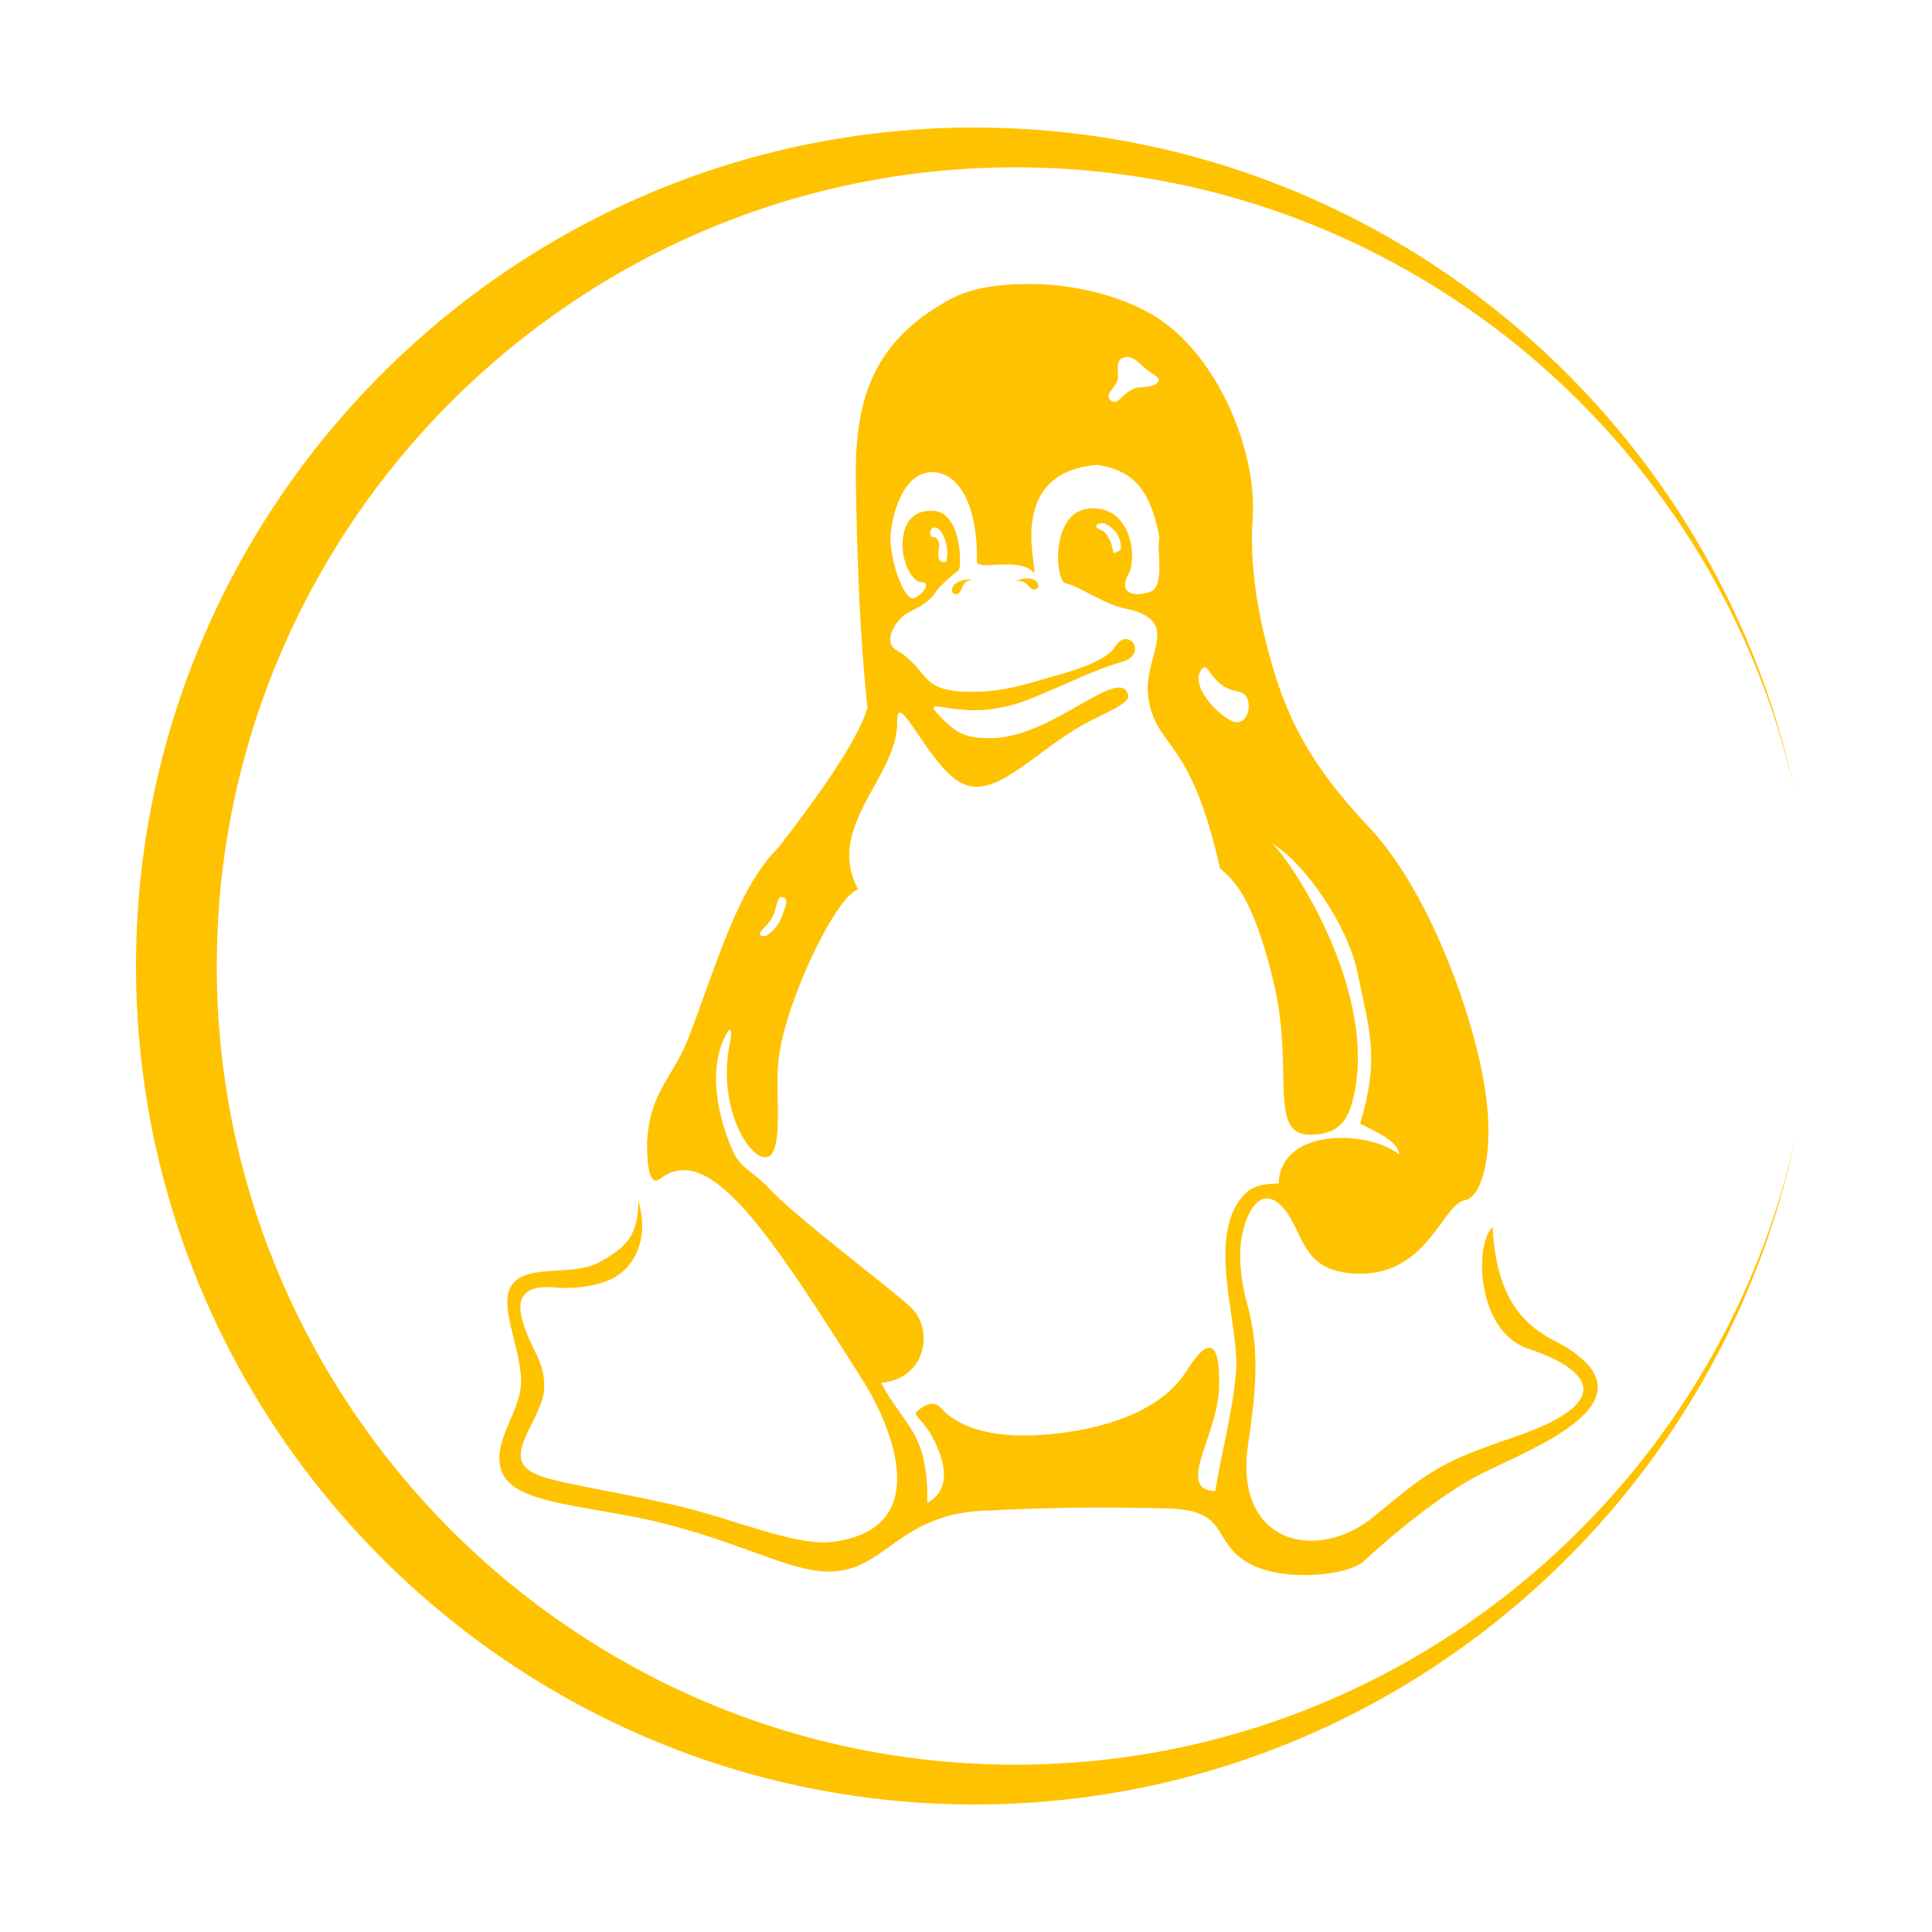 <?xml version="1.0" encoding="utf-8"?>
<!-- Generator: Adobe Illustrator 26.0.1, SVG Export Plug-In . SVG Version: 6.00 Build 0)  -->
<svg version="1.1" id="Layer_1" xmlns="http://www.w3.org/2000/svg" xmlns:xlink="http://www.w3.org/1999/xlink" x="0px" y="0px"
	 viewBox="0 0 500 500" style="enable-background:new 0 0 500 500;" xml:space="preserve">
<style type="text/css">
	.st0{fill-rule:evenodd;clip-rule:evenodd;fill:#FFC200;}
</style>
<path class="st0" d="M464.9,293.3c-20,93.1-103.1,163.4-202.1,163.4c-113.8,0-206.7-92.9-206.7-206.7S148.9,43.3,262.8,43.3
	c98.4,0,181,69.3,201.7,161.6C443.6,106.9,356.3,33,252.2,33c-119.5,0-217,97.5-217,217s97.5,217,217,217
	C356.9,467,444.7,392.2,464.9,293.3L464.9,293.3L464.9,293.3z"/>
<path class="st0" d="M228,357.9c12-1.2,13.5-13.9,7.9-19.4c-4.6-4.5-30.2-23.6-36.9-31c-3.1-3.5-7.3-5.2-9.1-9.1
	c-4.1-9-7-21.8-1.8-31c0.9-1.7,1.5-0.9,0.8,2.5c-4.1,19.6,8.7,35.6,11.5,27.4c1.9-5.7,0.1-15.8,1.2-23.9
	c1.8-14.3,14.8-41.7,20.5-43.2c-8.8-16.3,10.3-29.1,10.1-43.4c-0.2-9.3,8.2,11.4,16.5,15.8c9.3,4.9,19.6-9.2,34.2-16.4
	c4.1-2,9.4-4.4,9.1-6.1c-1.7-8.4-19.1,10.3-34.7,10.9c-7.1,0.3-9.7-1.4-12.5-4.1c-8.3-8,0.9-1.3,13.2-3.6c5.5-1,7.3-1.9,13.1-4.3
	c5.8-2.4,12.5-5.8,19-7.6c4.6-1.2,4.2-4.7,2.4-5.7c-1-0.6-2.5-0.5-3.8,1.5c-2.8,4.9-16.1,7.7-20.2,9c-5.3,1.6-11.2,3.1-19,2.8
	c-11.9-0.5-9.1-5.9-17.6-10.8c-2.5-1.4-1.8-5.2,1.5-8.5c1.7-1.7,6.5-2.7,8.9-6.7c0.3-0.6,3.4-3.7,5.8-5.4c0.8-0.6,0.9-15.1-6.6-15.4
	c-6.3-0.3-8.1,4.6-7.9,9.5s2.9,8.9,4.6,8.9c3.3,0,0.2,3.6-1.6,4.2c-2.8,0.9-6.6-10.9-6.1-16.5c0.5-5.9,3.5-16.3,11-16.1
	c6.7,0.2,11.6,8.6,11.3,23.1c-0.1,2.5,10.9-1.2,14.5,2.7c2.6,2.8-8.9-25.7,16.8-27.7c6.8,1.3,13.3,3.6,16,19.1
	c-1,1.6,1.7,12.5-2.5,13.8c-5.1,1.6-8.2-0.2-5.3-5.1c2-4.9,0-17.3-10.3-16.5c-10.3,0.7-9,19.1-6.1,19.4c2.8,0.4,10,5.4,14.9,6.4
	c16.3,3.2,4.3,12.5,6.5,23.9c2.4,12.8,10.8,9.4,18.4,43.3c1.6,2.1,7.9,4,14,30c5.5,23.4-2.3,40.4,10.9,39c3-0.3,7.3-1.1,9.2-7.8
	c5-17.3-2.5-38-10-51.9c-4.4-8.1-8.5-13.7-10.6-15.6c8.6,5.1,19.6,21.3,22.1,33.3c3.3,15.8,5.7,22.5,0.7,39.2
	c2.9,1.5,10.1,4.5,10.1,8c-7.5-6.2-30.6-7.3-31.2,7.5c-3.9,0.1-6.9,0.4-9.4,3.4c-9.3,11-0.7,33.1-1.6,45
	c-0.8,10.4-3.7,20.8-5.4,31.2c-5.5-0.2-5-4.2-3.2-9.9c1.6-5,4.1-11.3,4.2-17.3c0.1-5.4-0.4-8.8-1.8-9.7s-3.5,0.9-6.5,5.6
	c-6.3,10.2-20,14.7-32.9,16.3c-12.8,1.6-24.7,0.3-31-6.7c-2.2-2.4-5.7,0.7-6.2,1.3c-0.6,0.9,2.1,2.5,4.1,6.2
	c2.9,5.4,5.7,13.5-1.2,17.2C240.2,370.5,234.2,369.4,228,357.9L228,357.9L228,357.9z M223.4,357.4c4.6,7.2,20.8,37.7-7.6,41.6
	c-9.5,1.3-24.8-5.5-39.6-9.1c-13.3-3.2-26.8-5.2-34.4-7.3c-4.6-1.3-6.4-2.9-6.9-4.8c-1.1-5,5.5-12.1,5.9-18.1s-2.2-9.1-4.2-14
	c-2.1-4.9-2.6-8.6-0.9-10.6c1.3-1.6,3.9-2.3,8.1-1.9c5.4,0.5,11.9-0.6,15.4-2.7c5.9-3.6,8.6-10.9,6-19.8c0,8.7-2.8,12-10,15.9
	c-6.7,3.7-17.1,0.7-21.8,4.9c-5.7,5,2.1,17.8,1.4,27.2c-0.5,7.2-8.1,15.4-4.7,22.7c3.4,7.3,19.2,8.1,35.7,11.5
	c23.4,4.9,37.1,13.4,47.9,13.8c15.8,0.6,18.2-15.6,43-15.8c7.2-0.4,14.3-0.6,21.4-0.7c8-0.1,16,0,24.2,0.2
	c16.5,0.4,10.8,9,21.5,14.5c9,4.6,25.3,2.8,29.2-0.9c5.3-5,19.4-17.1,30.2-22.5c13.5-6.8,45.1-18.5,22.2-32.8
	c-5.4-3.3-18-6.8-19.1-31.1c-4.8,4.3-4.2,26.9,9.1,31.4c15,5,24.3,13.4-3.5,22.9c-18.4,6.3-21.5,8.2-36.1,20.4
	c-14.7,12.3-36.6,7.4-32.8-18.4c2-13.5,3.1-24.6-0.2-36.3c-1.6-5.7-2.5-13-1.3-18.2c2.2-10,7.6-13,12.9-3.4
	c3.3,6,4.5,13.1,16.4,13.6c18.7,0.9,22.4-18.1,28.4-19c4-0.6,8-11.9,4.9-30.1c-3.3-19.6-14.8-50.4-29.5-66.1
	c-12.3-13-20-24.4-24.9-40.7c-4.1-13.7-6.4-27-5.5-39.7c1.1-16.5-8.1-39.5-22.6-50.3c-9.1-6.8-23.4-10.4-36.4-10.2
	c-7.3,0.1-14.1,1.1-19.4,4c-21.6,11.7-24.6,28.5-24.3,47.6c0.3,18,0.9,38.5,3,58c-2.4,8.9-15,25.9-23.1,36.3
	c-10.8,10.7-16.3,31.4-23.3,49.4c-3.7,9.6-10,14-10.6,26.4c-0.1,3.5,0,12.4,3.3,9.9C183.7,295,199.5,319.7,223.4,357.4L223.4,357.4z
	 M289.2,98.5c-0.7,2-3.5,3.7-1.7,5.2s2.8-2,6.4-3.3c0.9-0.3,5.2,0.1,6-1.9c0.4-0.9-2.2-1.9-3.8-3.4s-3-2.8-4.5-2.7
	C288,92.6,289.8,96.7,289.2,98.5L289.2,98.5z M311.2,173c1.3-1.4,2,2.4,5.6,4.7c2.9,1.8,5.6,0.5,6.3,4.1c0.5,2.6-1.1,5.4-3.3,5.1
	C316,186.2,307.2,177.1,311.2,173L311.2,173z M251.8,150c-5.9-0.4-6.3,3.8-4.4,3.8C249.4,153.7,248.2,150.3,251.8,150z M241.6,139
	c0.7-0.1,1.7,1,1.4,2.7c-0.4,2.3-0.2,3.8,1.4,3.8c0.3,0,0.6-0.1,0.6-0.6c0.8-4.6-1.6-8-2.6-8.3C240.2,136,240.4,139.3,241.6,139
	L241.6,139L241.6,139z M284.8,137.1c1.5,0.4,3,3.1,3.3,5.9c0,0.3,2-0.4,2-1c0.1-4.5-3.7-6.6-4.8-6.6
	C282.9,135.6,283.6,136.7,284.8,137.1L284.8,137.1L284.8,137.1z M262.6,150.5c5.4-2.5,7.3,1.4,5.4,2
	C266.2,153.1,266.1,149.6,262.6,150.5z M197.6,242.3c-2.6-0.3,0.7-2.2,2.1-4.6c1.5-2.6,1.2-6,2.9-5.5s0.7,2.3-0.4,5.4
	C201.2,240.2,198.5,242.4,197.6,242.3L197.6,242.3z"/>
</svg>
